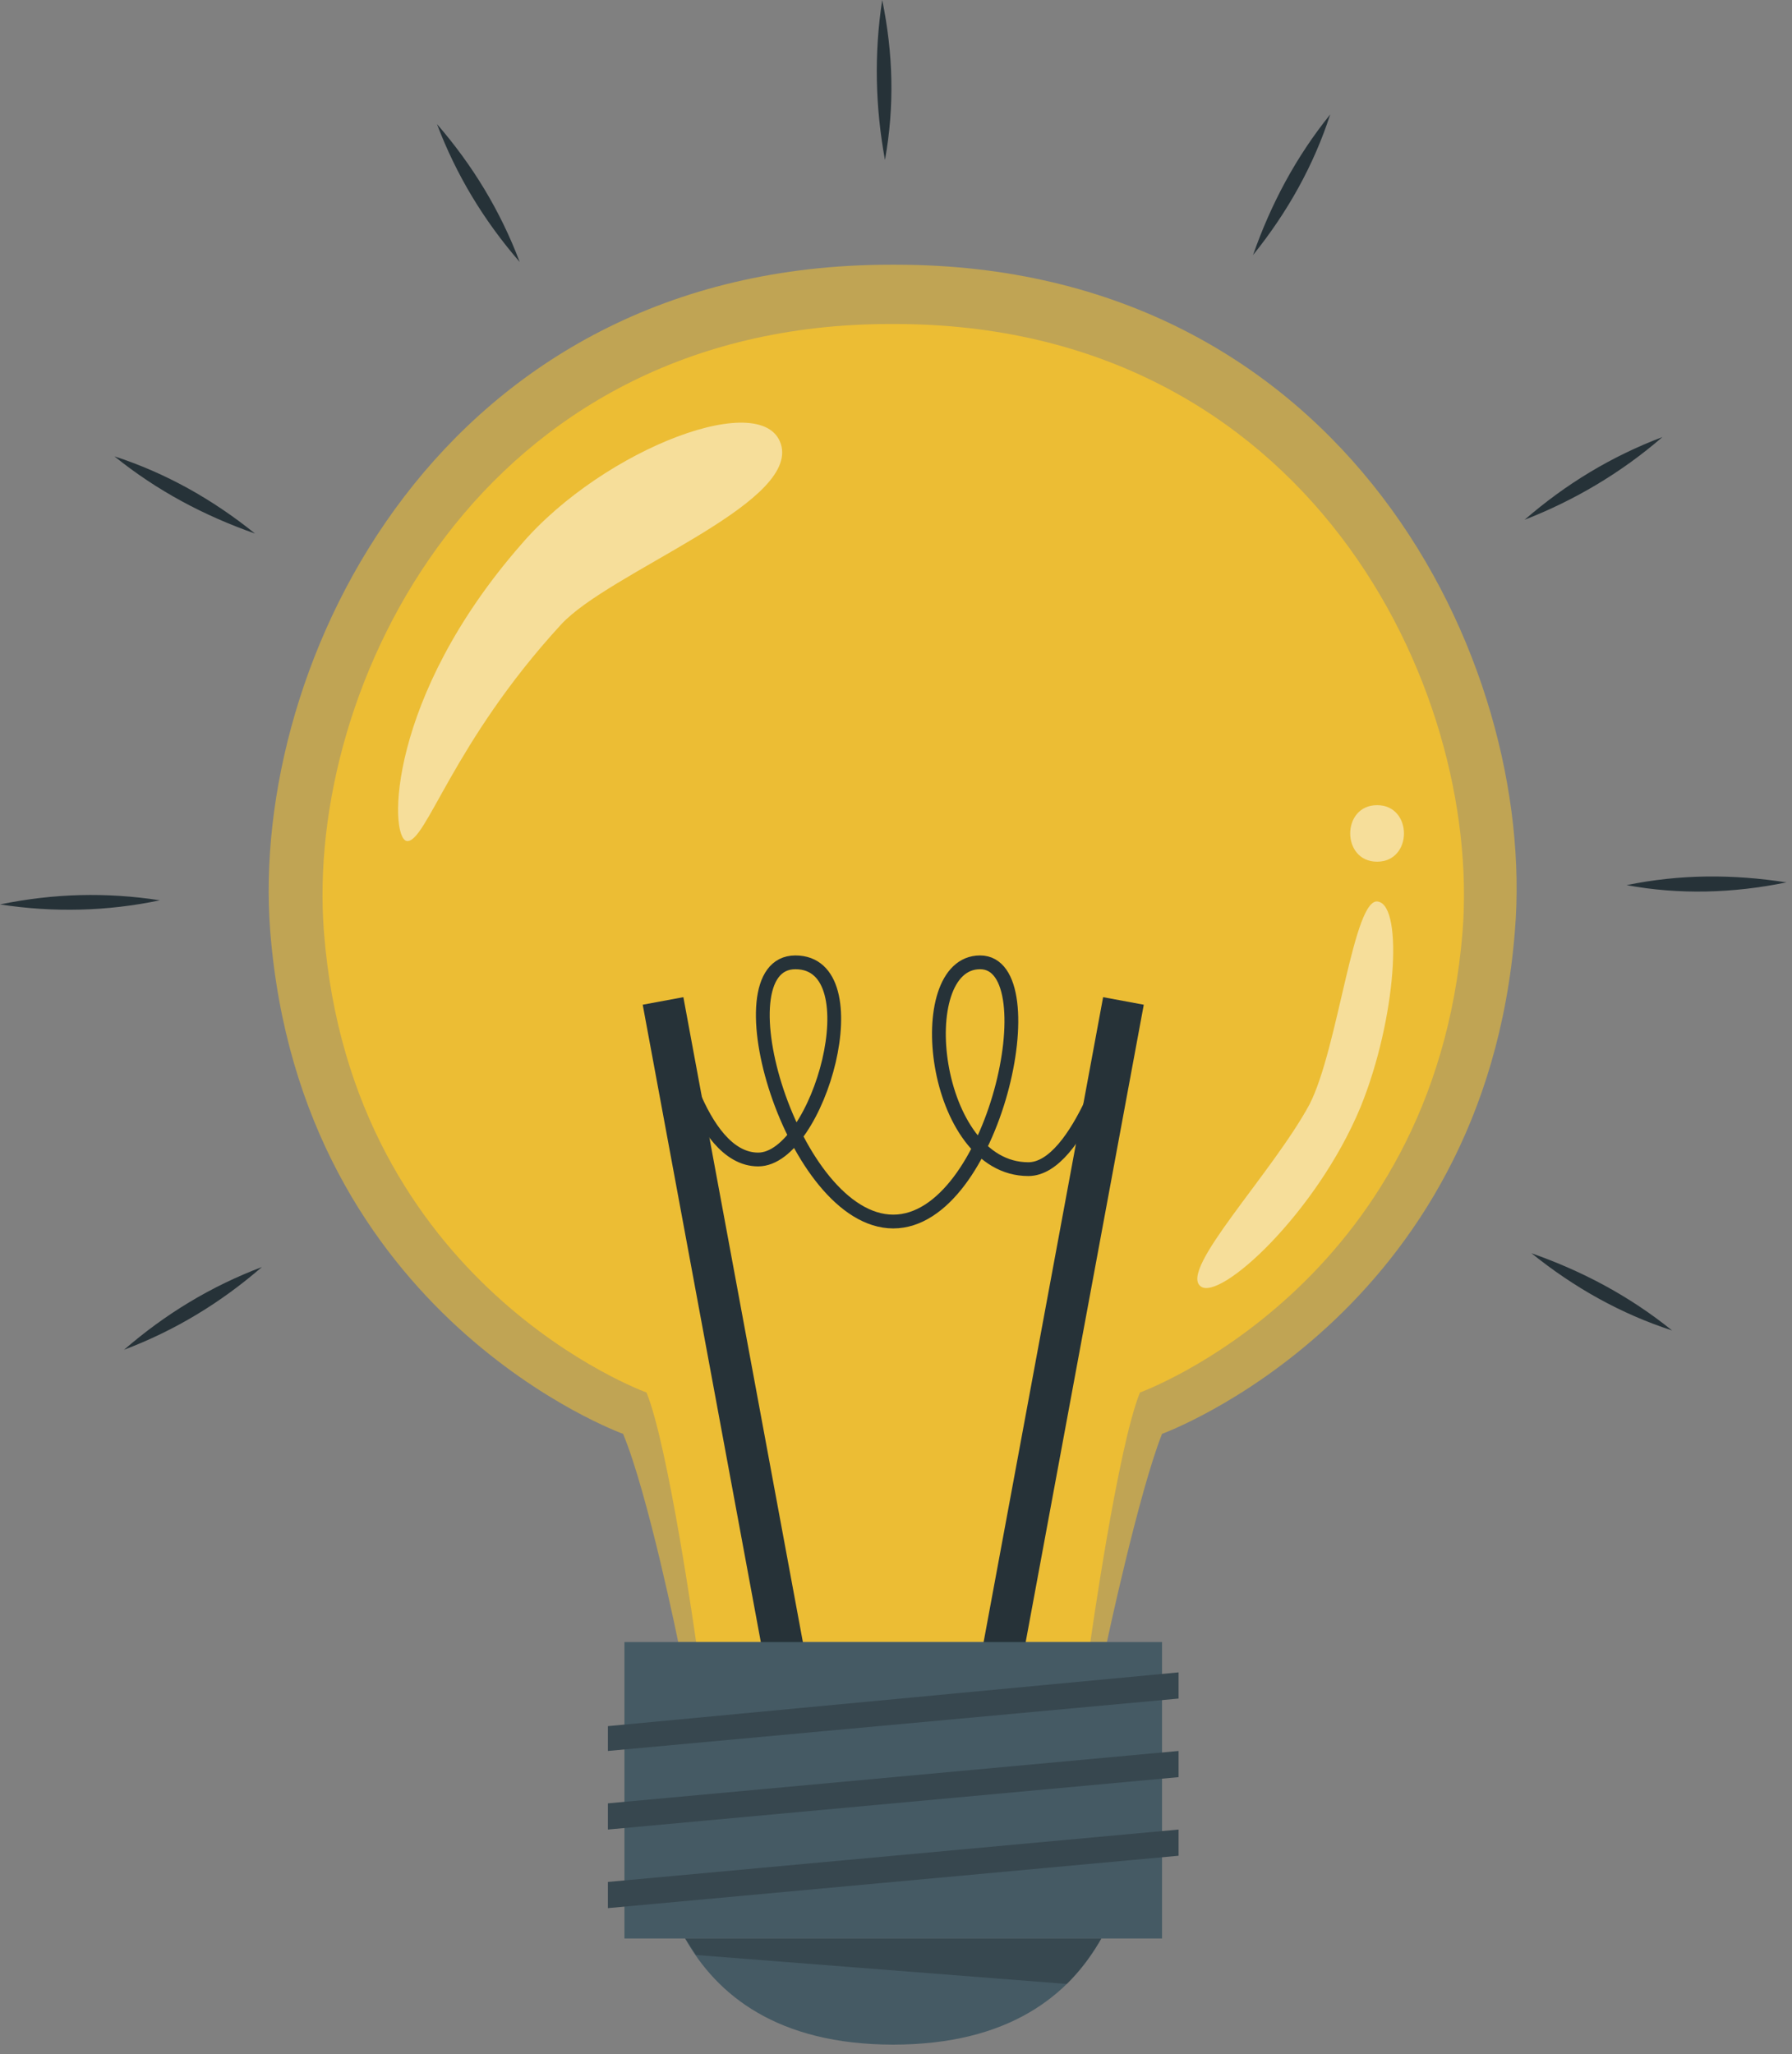 <svg width="130" height="149" viewBox="0 0 130 149" fill="none" xmlns="http://www.w3.org/2000/svg">
<rect x="0" y="0" width="130" height="149" fill="#808080" stroke="none"/>
<g clip-path="url(#clip0_702_3020)">
<path d="M64.2 11.6C63.5 7.8 63.4 3.9 64 0C64.8 3.9 64.9 7.7 64.2 11.6Z" fill="#263238"/>
<path d="M37.7 19C35.1 16 33.1 12.7 31.7 9C34.3 12 36.3 15.3 37.7 19Z" fill="#263238"/>
<path d="M18.5 38.7C14.8 37.4 11.4 35.6 8.3 33.1C12 34.3 15.4 36.2 18.5 38.7Z" fill="#263238"/>
<path d="M11.6 65.3C7.8 66.1 3.9 66.2 0 65.6C3.9 64.8 7.7 64.7 11.6 65.3Z" fill="#263238"/>
<path d="M19 91.9C16 94.5 12.7 96.5 9 97.9C12 95.3 15.3 93.3 19 91.9Z" fill="#263238"/>
<path d="M111.1 90.9C114.8 92.2 118.2 94 121.3 96.5C117.6 95.3 114.2 93.4 111.1 90.9Z" fill="#263238"/>
<path d="M118 64.2C121.9 63.4 125.7 63.4 129.6 64C125.7 64.8 121.8 64.9 118 64.2Z" fill="#263238"/>
<path d="M110.6 37.7C113.6 35.1 116.9 33.1 120.6 31.7C117.6 34.3 114.2 36.3 110.6 37.7Z" fill="#263238"/>
<path d="M90.9 18.5C92.2 14.8 94 11.4 96.5 8.3C95.3 12 93.4 15.4 90.9 18.5Z" fill="#263238"/>
<g opacity="0.5">
<path d="M109.9 67.5C107.7 95.5 84.3 104 84.3 104C82.6 108.3 80.3 119.1 80.3 119.1H49.2C49.2 119.1 47 108.3 45.2 104C45.2 104 21.8 95.6 19.6 67.5C18.1 48 32 19.2 64.6 19.2H65C97.6 19.2 111.5 48 109.9 67.5Z" fill="#FFC727"/>
</g>
<g opacity="0.7">
<path d="M106.1 67.6C104 93.3 82.7 101 82.7 101C81.1 104.9 79.1 119.1 79.1 119.1H50.5C50.5 119.1 48.5 104.9 46.9 101C46.9 101 25.5 93.3 23.5 67.6C22.1 49.8 34.8 23.5 64.6 23.5H64.9C94.8 23.5 107.5 49.8 106.1 67.6Z" fill="#FFC727"/>
</g>
<path d="M57.2 121.7L48.1 72.6" stroke="#263238" stroke-width="3" stroke-miterlimit="10"/>
<path d="M72.4 121.7L81.5 72.6" stroke="#263238" stroke-width="3" stroke-miterlimit="10"/>
<path d="M48.8 74.5C48.8 74.5 50.6 84.1 55 84.1C59.4 84.1 63.4 69.8 57.7 69.8C52 69.8 57.5 88.6 64.8 88.6C72.1 88.6 76.2 69.8 71.1 69.8C66 69.8 67.6 84.8 74.6 84.8C78.3 84.8 81 75.2 81 75.2" stroke="#263238" stroke-miterlimit="10"/>
<path d="M84.3 119.1H45.3V140.6H84.3V119.1Z" fill="#455A64"/>
<path d="M79.9 140.6C77.6 144.7 73.2 148.3 64.8 148.3C56.4 148.3 52 144.7 49.7 140.6H79.9Z" fill="#455A64"/>
<path opacity="0.2" d="M79.9 140.6C79.2 141.8 78.4 142.9 77.4 143.9L50.5 141.8C50.2 141.4 50 141 49.7 140.6H79.9Z" fill="black"/>
<path d="M85.5 123.2L44.1 127V125.2L85.5 121.3V123.2Z" fill="#37474F"/>
<path d="M85.5 128.9L44.1 132.7V130.8L85.5 127V128.9Z" fill="#37474F"/>
<path d="M85.5 134.6L44.1 138.4V136.5L85.5 132.7V134.6Z" fill="#37474F"/>
<g opacity="0.5">
<path d="M29.5 61C30.9 61.2 32.8 53.9 40.7 45.3C44.2 41.5 57.6 36.7 56.7 32.4C55.7 28 43.8 32.5 37.8 39.5C28.1 50.6 28.2 60.7 29.5 61Z" fill="white"/>
<path d="M99.9 62.5C102.5 62.5 102.5 58.4 99.9 58.4C97.3 58.4 97.3 62.5 99.9 62.5Z" fill="white"/>
<path d="M87.1 93.3C88.5 94.4 95.5 88 98.7 80.3C101.3 73.9 101.8 65.8 100 65.4C98.2 64.9 97.1 76 95 80.1C92.3 85.1 85.5 92.1 87.1 93.3Z" fill="white"/>
</g>
</g>
<defs>
<clipPath id="clip0_702_3020">
<rect width="129.6" height="148.3" fill="white"/>
</clipPath>
</defs>
</svg>
